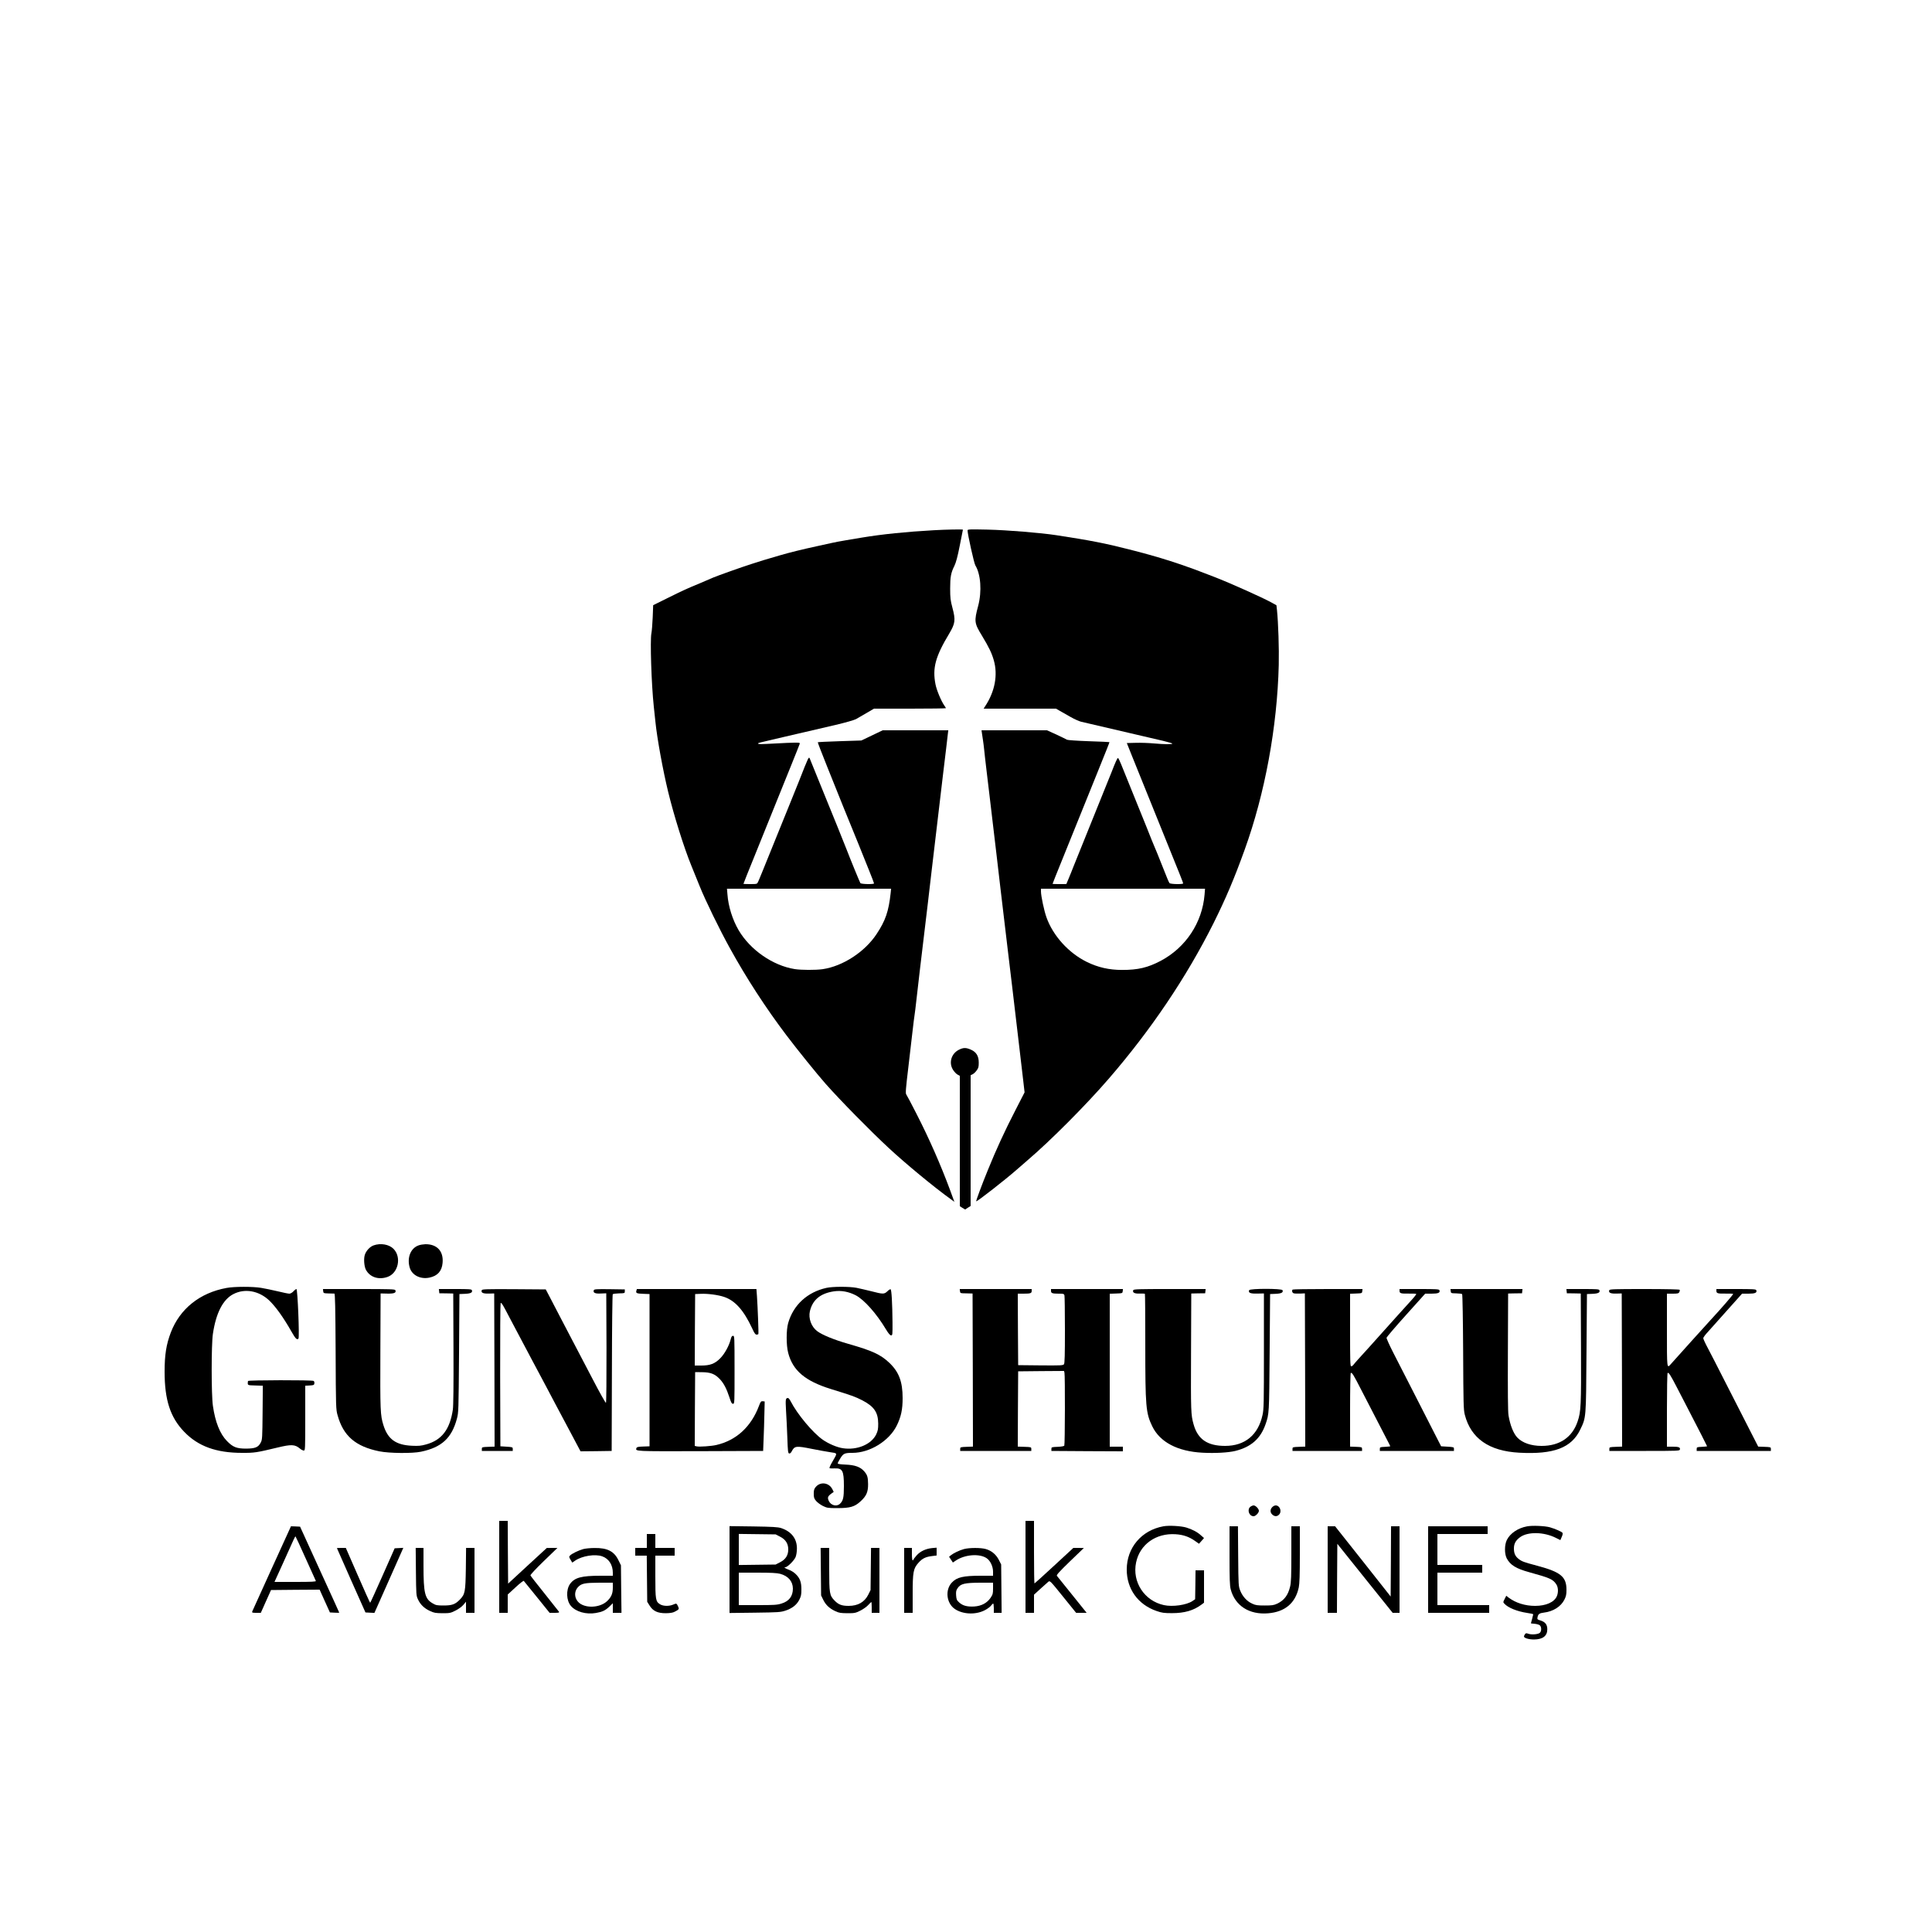 <?xml version="1.0" encoding="UTF-8" standalone="no"?> <svg xmlns="http://www.w3.org/2000/svg" version="1.0" width="2500pt" height="2500pt" viewBox="0 0 2500 2500" preserveAspectRatio="xMidYMid meet"><g transform="translate(0,2500) scale(0.1,-0.1)" fill="#000000" stroke="none"><path d="M12085 18139 c-359 -20 -672 -52 -930 -95 -49 -8 -144 -24 -209 -35 -66 -11 -147 -26 -180 -34 -34 -8 -126 -28 -205 -45 -167 -36 -351 -81 -469 -116 -192 -56 -253 -74 -362 -110 -139 -44 -451 -156 -500 -177 -19 -9 -96 -42 -170 -73 -185 -77 -199 -83 -416 -190 l-192 -95 -6 -157 c-4 -86 -11 -179 -17 -207 -18 -88 0 -659 31 -948 6 -56 15 -145 21 -197 22 -217 97 -627 165 -907 74 -305 205 -723 300 -955 25 -62 72 -179 105 -259 76 -190 259 -565 394 -809 214 -388 462 -770 731 -1126 139 -184 395 -501 508 -629 190 -215 580 -611 816 -830 217 -202 587 -507 798 -659 l52 -38 -11 29 c-6 15 -26 71 -45 123 -122 329 -272 670 -436 990 -66 129 -125 241 -131 248 -11 14 -7 69 27 352 13 113 36 306 50 430 14 124 28 236 31 250 3 14 14 106 25 205 11 99 31 275 45 390 30 249 66 549 101 845 14 118 36 307 49 420 82 686 110 923 149 1260 14 118 32 271 41 340 8 69 17 146 20 173 l6 47 -425 0 -424 0 -138 -66 -138 -66 -280 -9 c-154 -5 -282 -11 -284 -14 -2 -2 51 -140 118 -307 67 -167 165 -409 216 -538 52 -129 99 -244 104 -255 5 -11 43 -104 84 -206 41 -102 104 -259 140 -348 36 -90 66 -167 66 -172 0 -14 -168 -11 -177 4 -8 12 -136 324 -177 432 -34 87 -215 536 -226 560 -5 11 -61 148 -124 305 -63 157 -120 298 -127 313 -14 30 -14 30 -139 -288 -15 -38 -67 -167 -115 -285 -48 -118 -115 -285 -150 -370 -219 -541 -254 -628 -266 -652 -12 -27 -14 -28 -101 -28 -48 0 -88 1 -88 3 0 4 58 149 195 487 70 173 170 421 222 550 52 129 142 352 200 495 58 143 108 269 111 279 5 18 -1 19 -164 13 -93 -4 -210 -10 -261 -13 -114 -8 -153 3 -73 21 30 7 116 27 190 45 74 18 171 40 215 50 114 27 295 69 555 129 128 30 242 63 265 75 22 13 84 48 137 79 l97 57 465 0 c257 0 466 3 466 6 0 3 -9 19 -21 35 -40 57 -100 200 -114 275 -41 210 -1 358 177 654 79 133 85 175 42 337 -25 94 -29 126 -29 248 0 152 10 203 56 296 19 38 41 120 68 258 23 111 41 204 41 207 0 6 -221 2 -375 -7z m-560 -4696 c-26 -237 -67 -356 -181 -528 -152 -232 -438 -418 -699 -456 -93 -13 -276 -12 -361 1 -283 45 -576 248 -726 503 -79 135 -134 309 -145 465 l-6 72 1062 0 1062 0 -6 -57z"></path><path d="M12520 18137 c0 -47 84 -426 101 -453 70 -115 86 -334 37 -522 -54 -202 -51 -225 48 -387 91 -151 128 -227 154 -320 54 -189 14 -403 -111 -592 l-21 -33 469 0 468 0 50 -29 c28 -15 90 -51 139 -79 49 -28 110 -55 135 -61 68 -15 557 -129 626 -146 77 -19 275 -65 433 -101 67 -16 122 -32 122 -36 0 -11 -100 -10 -238 2 -64 6 -170 10 -234 8 l-117 -3 68 -170 c89 -221 313 -776 436 -1080 193 -476 225 -557 225 -566 0 -14 -166 -11 -177 4 -5 6 -17 32 -27 57 -10 25 -31 77 -46 115 -68 172 -121 302 -130 320 -5 11 -18 43 -29 70 -18 48 -58 147 -266 660 -54 132 -112 275 -129 319 -17 43 -35 78 -40 78 -8 -1 -34 -57 -80 -177 -13 -33 -67 -168 -121 -300 -54 -132 -110 -271 -125 -310 -15 -38 -71 -178 -125 -310 -54 -132 -110 -271 -125 -310 -15 -38 -41 -105 -59 -147 l-33 -78 -89 0 c-49 0 -89 1 -89 3 0 3 40 104 175 437 48 118 139 343 202 500 63 157 153 380 200 495 121 299 161 400 159 402 -1 2 -123 7 -270 12 -147 5 -273 14 -279 19 -7 5 -68 34 -135 66 l-124 56 -423 0 -424 0 5 -37 c3 -21 9 -63 14 -93 5 -30 11 -84 15 -120 3 -36 17 -155 30 -265 13 -110 31 -261 40 -335 15 -132 41 -350 90 -760 13 -113 35 -302 49 -420 33 -273 69 -576 101 -850 14 -118 37 -309 51 -425 44 -378 74 -627 99 -840 14 -115 34 -284 44 -375 l19 -165 -118 -230 c-137 -265 -250 -511 -357 -775 -77 -188 -156 -401 -151 -405 8 -8 372 276 518 404 41 36 107 93 145 126 300 256 755 713 1050 1054 550 636 1007 1315 1357 2013 159 320 268 575 404 953 263 728 421 1588 441 2390 5 216 -6 546 -23 711 l-7 62 -61 34 c-118 65 -532 251 -736 330 -239 93 -292 112 -430 160 -214 73 -407 130 -680 199 -305 78 -504 117 -943 184 -205 31 -632 66 -889 72 -231 5 -258 4 -258 -10z m3067 -4714 c-30 -362 -243 -684 -567 -856 -167 -88 -294 -118 -500 -118 -168 0 -312 33 -455 103 -236 115 -439 339 -524 578 -31 88 -71 276 -71 336 l0 34 1061 0 1062 0 -6 -77z"></path><path d="M12410 11417 c-102 -50 -137 -173 -75 -265 16 -24 41 -50 57 -58 l28 -15 0 -843 0 -844 34 -22 35 -21 35 23 36 23 0 846 0 846 24 11 c13 6 37 27 52 48 25 32 29 46 29 104 0 86 -32 138 -105 169 -61 26 -93 26 -150 -2z"></path><path d="M4835 8885 c-50 -17 -102 -75 -116 -129 -14 -51 -6 -143 15 -185 51 -97 162 -135 279 -95 141 48 186 257 78 365 -57 57 -166 76 -256 44z"></path><path d="M5417 8885 c-104 -36 -153 -161 -115 -289 30 -98 139 -153 256 -128 104 22 160 84 169 190 14 151 -71 243 -222 242 -27 -1 -67 -7 -88 -15z"></path><path d="M2931 8334 c-345 -63 -604 -270 -721 -577 -58 -153 -80 -287 -80 -505 0 -367 73 -593 254 -780 180 -187 414 -272 749 -272 160 -1 188 4 459 69 178 43 225 41 290 -14 16 -14 38 -25 49 -25 18 0 19 12 19 420 l0 419 58 3 c51 3 57 5 60 27 2 13 -2 28 -10 32 -19 13 -848 11 -849 -1 -7 -58 -11 -55 94 -58 l98 -3 -3 -347 c-3 -324 -4 -350 -23 -387 -32 -63 -72 -79 -190 -80 -123 0 -171 19 -248 98 -91 93 -152 246 -182 456 -21 143 -21 794 0 931 40 270 130 446 266 515 148 76 329 43 463 -83 84 -81 183 -219 286 -400 53 -94 72 -114 92 -94 15 15 -11 642 -26 642 -6 0 -24 -13 -39 -30 -17 -18 -39 -30 -53 -30 -14 0 -82 14 -152 31 -70 16 -165 37 -212 44 -106 18 -349 18 -449 -1z"></path><path d="M10694 8335 c-247 -55 -428 -221 -495 -455 -26 -90 -26 -287 0 -386 60 -230 220 -365 556 -469 260 -80 313 -99 399 -143 156 -80 209 -157 210 -303 0 -73 -4 -93 -27 -142 -64 -129 -248 -205 -430 -177 -76 11 -186 58 -259 109 -130 90 -332 332 -417 499 -12 23 -27 42 -34 42 -32 -1 -34 -14 -26 -160 5 -80 13 -237 17 -350 6 -181 9 -205 24 -208 10 -2 23 8 32 26 38 73 55 75 265 33 80 -16 185 -35 232 -42 100 -15 98 -6 31 -122 -25 -42 -42 -80 -38 -84 3 -4 31 -6 61 -4 107 5 125 -27 125 -229 0 -150 -9 -189 -51 -229 -43 -40 -117 -21 -144 36 -20 42 -14 61 29 93 l34 25 -18 36 c-44 85 -154 99 -214 28 -21 -25 -26 -41 -26 -87 0 -49 4 -63 30 -94 17 -20 56 -49 88 -65 54 -26 65 -28 187 -28 165 0 224 17 300 87 76 69 99 122 98 223 -1 91 -9 119 -52 168 -49 55 -118 80 -238 85 -70 3 -103 8 -103 16 0 6 16 37 35 67 38 61 55 69 157 69 224 0 473 154 571 351 57 115 77 209 77 358 0 214 -49 341 -176 460 -113 105 -215 152 -529 242 -179 51 -339 116 -402 165 -75 57 -114 165 -93 257 35 147 136 231 311 257 95 14 190 -4 282 -51 110 -58 269 -236 392 -442 32 -53 53 -77 66 -77 18 0 19 9 18 168 -2 244 -12 425 -25 429 -6 2 -25 -10 -42 -27 -40 -38 -56 -38 -206 1 -66 16 -154 37 -195 45 -94 17 -304 17 -387 -1z"></path><path d="M4182 8293 c3 -27 5 -28 68 -30 36 -1 70 -2 77 -2 9 -1 13 -177 16 -748 3 -729 4 -750 25 -825 74 -269 232 -405 540 -468 130 -26 427 -29 540 -5 267 56 397 176 464 426 22 82 22 99 28 849 l5 765 72 3 c74 3 101 17 89 47 -4 13 -37 15 -216 15 l-211 0 3 -27 3 -28 90 -1 90 -2 3 -713 c2 -485 -1 -738 -8 -789 -38 -257 -144 -396 -347 -451 -64 -18 -96 -21 -183 -17 -209 10 -312 85 -369 268 -40 129 -42 185 -39 959 l3 744 86 -2 c90 -2 119 10 105 44 -5 13 -65 15 -471 15 l-466 0 3 -27z"></path><path d="M6234 8305 c-13 -32 16 -46 90 -44 l71 2 3 -991 2 -991 -82 -3 c-81 -3 -83 -4 -83 -28 l0 -25 200 0 200 0 0 25 c0 24 -3 25 -80 30 l-80 5 -3 918 c-1 505 2 925 6 934 7 11 22 -10 61 -83 28 -55 72 -137 97 -184 55 -102 119 -224 249 -470 54 -102 108 -203 120 -225 12 -22 51 -94 85 -160 35 -66 77 -147 95 -180 18 -33 99 -185 180 -338 l147 -277 202 2 201 3 3 1010 c1 597 6 1013 11 1018 5 5 42 10 83 11 71 1 73 2 73 26 l0 25 -198 3 c-170 2 -198 0 -203 -13 -13 -33 16 -47 90 -43 l71 3 3 -704 c1 -391 -2 -709 -7 -714 -4 -4 -79 127 -171 305 -159 304 -201 386 -300 573 -26 50 -84 160 -128 245 -44 85 -103 198 -130 250 l-50 95 -411 3 c-361 2 -412 0 -417 -13z"></path><path d="M8235 8299 c-10 -32 3 -38 90 -41 l80 -3 0 -985 0 -985 -82 -3 c-63 -2 -83 -6 -87 -19 -17 -44 -30 -43 828 -41 l811 3 6 155 c4 85 8 229 10 320 l4 165 -25 3 c-22 2 -28 -4 -49 -60 -102 -271 -293 -446 -551 -506 -62 -15 -223 -26 -254 -18 l-26 6 2 478 3 477 90 -1 c109 -1 164 -22 227 -87 52 -54 89 -124 126 -237 22 -69 31 -85 47 -85 20 0 20 7 20 440 0 428 -1 440 -19 440 -15 0 -23 -12 -32 -50 -21 -82 -79 -186 -135 -242 -69 -70 -131 -93 -244 -93 l-85 0 2 463 3 462 75 3 c89 4 224 -14 300 -40 143 -48 254 -174 362 -405 28 -63 43 -83 57 -83 11 0 22 3 24 8 5 8 -8 337 -18 490 l-7 92 -773 0 -774 0 -6 -21z"></path><path d="M12422 8293 c3 -28 4 -28 83 -29 l80 -2 3 -990 2 -991 -82 -3 c-81 -3 -83 -4 -83 -28 l0 -25 460 0 460 0 0 25 c0 25 -2 25 -88 28 l-87 3 2 487 3 487 296 3 297 2 6 -22 c9 -34 7 -931 -2 -945 -5 -7 -39 -13 -87 -15 -78 -3 -80 -4 -80 -28 l0 -25 463 -3 462 -2 0 30 0 30 -85 0 -85 0 0 990 0 989 83 3 c81 3 82 3 85 31 l3 27 -465 0 -466 0 0 -24 c0 -30 16 -36 100 -36 62 0 68 -2 74 -22 3 -13 6 -215 6 -449 0 -324 -3 -429 -12 -442 -12 -16 -39 -17 -303 -15 l-290 3 -3 463 -2 462 74 0 c91 0 106 5 106 36 l0 24 -466 0 -465 0 3 -27z"></path><path d="M14664 8305 c-12 -31 16 -46 83 -44 35 1 65 0 68 -3 3 -3 5 -299 5 -659 0 -800 7 -883 90 -1055 99 -205 327 -325 650 -342 161 -9 336 1 425 23 204 51 326 158 391 345 47 135 47 132 53 925 l6 760 72 3 c74 3 101 17 89 47 -8 23 -424 23 -432 0 -14 -34 15 -46 105 -44 l86 2 0 -744 c0 -683 -1 -751 -18 -829 -56 -258 -227 -400 -484 -400 -229 0 -354 85 -408 279 -35 124 -36 160 -33 930 l3 763 90 2 90 1 3 28 3 27 -466 0 c-406 0 -466 -2 -471 -15z"></path><path d="M16727 8313 c-14 -13 -6 -42 13 -48 11 -4 48 -5 83 -4 l62 3 3 -992 2 -991 -82 -3 c-81 -3 -83 -4 -83 -28 l0 -25 450 0 450 0 0 25 c0 24 -2 25 -77 28 l-78 3 0 474 c0 261 4 476 9 479 15 10 36 -24 138 -224 193 -374 266 -516 319 -617 30 -56 54 -105 54 -107 0 -3 -30 -6 -67 -8 -65 -3 -68 -4 -68 -28 l0 -25 480 0 479 0 0 25 c1 24 -2 25 -83 30 l-83 5 -92 180 c-51 99 -171 335 -268 525 -97 190 -215 421 -263 514 -47 93 -85 177 -83 186 2 9 115 142 252 294 l248 276 83 0 c86 0 114 12 101 45 -5 13 -42 15 -261 15 l-255 0 0 -24 c0 -32 18 -37 122 -35 49 1 91 -1 95 -5 3 -3 -36 -52 -88 -108 -107 -117 -104 -114 -144 -159 -38 -43 -376 -420 -390 -435 -83 -90 -183 -201 -193 -216 -7 -10 -20 -18 -28 -18 -12 0 -14 67 -14 470 l0 469 78 3 c76 3 77 3 80 31 l3 27 -449 0 c-247 0 -452 -3 -455 -7z"></path><path d="M18772 8293 c3 -27 5 -28 71 -29 38 -1 72 -5 77 -10 5 -5 11 -340 13 -749 3 -670 5 -747 21 -810 79 -308 313 -472 706 -493 446 -24 675 63 788 299 77 159 75 140 81 994 l6 760 72 3 c74 3 101 17 89 47 -4 13 -37 15 -216 15 l-211 0 3 -27 3 -28 90 -1 90 -2 3 -703 c3 -750 0 -824 -44 -953 -69 -205 -232 -316 -466 -316 -135 0 -248 39 -314 108 -51 54 -93 161 -114 287 -8 49 -10 297 -8 824 l3 753 90 2 90 1 3 28 3 27 -466 0 -466 0 3 -27z"></path><path d="M20824 8305 c-13 -32 16 -46 90 -44 l71 2 3 -991 2 -991 -82 -3 c-81 -3 -83 -4 -83 -28 l0 -25 455 0 c437 0 455 1 458 19 6 28 -15 36 -95 36 l-73 0 0 474 c0 261 4 477 9 480 14 9 35 -23 121 -189 45 -88 113 -218 150 -290 125 -241 240 -466 240 -470 0 -2 -30 -5 -67 -7 -65 -3 -68 -4 -68 -28 l0 -25 480 0 480 0 0 25 c0 24 -2 25 -82 28 l-82 3 -172 337 c-94 185 -228 447 -297 582 -68 135 -151 295 -183 356 -33 61 -59 119 -59 128 0 9 26 45 58 79 31 34 144 160 250 280 l194 217 83 0 c86 0 114 12 101 45 -5 13 -42 15 -261 15 l-255 0 0 -24 c0 -32 18 -37 122 -35 49 1 91 -1 95 -4 5 -5 -155 -190 -296 -342 -39 -42 -428 -473 -511 -567 -51 -58 -50 -64 -50 442 l0 470 75 0 c64 0 76 3 85 20 6 11 8 25 5 30 -4 6 -173 10 -456 10 -392 0 -450 -2 -455 -15z"></path><path d="M16179 5502 c-45 -38 -16 -122 43 -122 25 0 68 44 68 70 0 26 -43 70 -68 70 -11 0 -30 -8 -43 -18z"></path><path d="M16462 5497 c-28 -30 -28 -68 1 -95 29 -27 61 -28 87 -2 41 41 12 120 -43 120 -13 0 -33 -10 -45 -23z"></path><path d="M6460 4725 l0 -595 55 0 55 0 0 119 0 118 101 93 c56 52 104 89 107 83 4 -5 81 -101 171 -211 l163 -202 65 0 c49 0 62 3 57 13 -5 6 -88 112 -186 235 -98 122 -181 228 -184 236 -3 8 66 82 172 185 l177 171 -69 0 -69 -1 -250 -230 -250 -231 -3 406 -2 406 -55 0 -55 0 0 -595z"></path><path d="M13270 4725 l0 -595 55 0 55 0 0 118 0 117 82 75 c45 41 92 83 103 92 21 17 24 14 191 -193 l169 -209 68 0 68 0 -187 233 c-103 127 -192 238 -198 246 -8 10 28 50 169 187 l180 173 -68 1 -68 0 -249 -230 c-136 -126 -251 -230 -254 -230 -3 0 -6 182 -6 405 l0 405 -55 0 -55 0 0 -595z"></path><path d="M15055 5250 c-283 -51 -475 -277 -475 -560 0 -251 145 -453 385 -536 70 -24 95 -28 200 -28 163 0 280 34 383 111 l32 24 0 210 0 209 -55 0 -55 0 -2 -187 -3 -187 -34 -23 c-77 -52 -257 -78 -370 -53 -253 55 -413 299 -360 552 49 234 257 382 512 365 96 -6 173 -32 248 -85 l54 -38 33 37 32 37 -40 35 c-46 43 -114 78 -190 101 -66 20 -225 29 -295 16z"></path><path d="M19760 5249 c-117 -21 -219 -90 -262 -177 -31 -64 -31 -179 -1 -237 46 -87 121 -133 293 -180 265 -73 304 -90 347 -154 27 -39 30 -104 9 -155 -33 -78 -140 -126 -282 -126 -129 0 -250 38 -341 106 l-32 25 -21 -42 c-21 -40 -21 -42 -3 -61 47 -52 166 -100 293 -119 44 -6 80 -14 80 -18 0 -3 -7 -31 -15 -61 -8 -30 -15 -56 -15 -56 0 -1 23 -4 51 -6 28 -3 58 -12 66 -21 21 -21 21 -73 0 -94 -20 -21 -106 -29 -149 -14 -28 10 -35 9 -45 -6 -7 -9 -13 -22 -13 -29 0 -20 63 -39 130 -39 114 1 172 46 172 132 0 60 -26 94 -85 113 -45 14 -47 16 -41 45 8 39 24 51 82 58 120 14 221 78 266 169 21 42 26 66 26 127 0 168 -74 229 -377 310 -176 47 -198 55 -240 87 -45 34 -63 73 -63 136 0 64 23 105 80 147 100 73 308 69 463 -9 l58 -29 18 42 c12 26 15 46 9 53 -11 15 -100 53 -163 71 -66 18 -226 25 -295 12z"></path><path d="M3518 4708 c-136 -299 -250 -551 -254 -560 -5 -16 1 -18 52 -18 l59 0 66 148 66 147 315 3 314 2 66 -147 67 -148 60 -3 c34 -2 61 -2 61 0 0 2 -114 253 -254 558 l-253 555 -59 3 -59 2 -247 -542z m437 127 c70 -154 129 -286 132 -292 4 -10 -53 -13 -265 -13 l-270 0 114 251 c63 138 123 272 134 297 11 25 22 43 24 41 3 -2 62 -130 131 -284z"></path><path d="M9440 4690 l0 -562 328 4 c305 4 332 6 394 26 90 30 146 74 181 141 23 46 27 67 27 135 0 95 -19 145 -75 199 -20 20 -58 44 -84 53 -52 19 -73 34 -49 34 27 0 115 87 133 132 10 26 17 70 17 112 0 127 -72 219 -205 263 -43 13 -107 17 -359 21 l-308 4 0 -562z m655 425 c71 -36 105 -90 105 -165 0 -75 -34 -129 -105 -165 l-58 -30 -239 -3 -238 -3 0 201 0 201 238 -3 239 -3 58 -30z m0 -480 c104 -28 164 -97 165 -191 0 -99 -49 -164 -148 -194 -56 -18 -94 -20 -308 -20 l-244 0 0 210 0 210 238 0 c182 0 252 -4 297 -15z"></path><path d="M15910 4872 c0 -307 3 -389 15 -437 56 -213 240 -332 485 -311 218 18 353 132 396 335 10 50 14 156 14 429 l0 362 -55 0 -55 0 0 -357 c0 -286 -3 -371 -16 -423 -26 -112 -78 -180 -169 -222 -43 -20 -66 -23 -160 -23 -94 0 -118 3 -162 24 -67 30 -124 92 -154 167 -23 58 -24 66 -27 447 l-3 387 -55 0 -54 0 0 -378z"></path><path d="M17180 4690 l0 -560 60 0 60 0 2 446 3 447 358 -447 358 -446 45 0 44 0 0 560 0 560 -55 0 -55 0 -2 -454 -3 -455 -359 455 -360 454 -48 0 -48 0 0 -560z"></path><path d="M18480 4690 l0 -560 395 0 395 0 0 50 0 50 -335 0 -335 0 0 210 0 210 290 0 290 0 0 50 0 50 -290 0 -290 0 0 200 0 200 325 0 325 0 0 50 0 50 -385 0 -385 0 0 -560z"></path><path d="M8370 5060 l0 -90 -75 0 -75 0 0 -50 0 -50 74 0 75 0 3 -298 3 -299 30 -48 c44 -72 104 -100 210 -100 57 1 90 6 115 19 59 31 61 34 43 72 -19 39 -19 39 -66 19 -52 -21 -125 -19 -165 5 -58 36 -62 59 -62 360 l0 270 125 0 125 0 0 50 0 50 -125 0 -125 0 0 90 0 90 -55 0 -55 0 0 -90z"></path><path d="M4360 4967 c0 -1 83 -189 184 -417 l185 -415 58 -3 58 -3 137 308 c75 170 159 359 187 421 l50 113 -56 -3 -56 -3 -156 -352 c-86 -194 -158 -353 -161 -353 -3 0 -75 160 -160 355 l-155 355 -57 0 c-32 0 -58 -1 -58 -3z"></path><path d="M5382 4663 c3 -297 4 -310 26 -358 31 -68 83 -118 156 -151 53 -25 73 -28 161 -29 94 0 105 2 167 33 40 20 81 49 103 74 l35 42 0 -72 0 -72 55 0 55 0 0 420 0 420 -54 0 -55 0 -3 -267 c-5 -302 -10 -332 -77 -401 -60 -62 -101 -77 -211 -77 -86 0 -100 3 -142 28 -100 58 -118 131 -118 485 l0 232 -51 0 -50 0 3 -307z"></path><path d="M7547 4955 c-61 -17 -149 -60 -170 -83 -15 -16 -15 -20 6 -55 l22 -37 38 26 c90 61 258 88 350 55 85 -30 137 -110 137 -213 l0 -38 -157 0 c-251 0 -338 -24 -398 -108 -52 -76 -47 -213 12 -282 64 -76 197 -114 324 -92 86 15 121 32 177 85 l42 41 0 -62 0 -62 56 0 56 0 -4 308 -3 307 -33 67 c-56 115 -143 159 -309 157 -54 0 -120 -7 -146 -14z m383 -500 c0 -78 -21 -125 -78 -177 -82 -74 -239 -91 -335 -35 -81 48 -99 151 -39 218 44 49 87 58 280 59 l172 0 0 -65z"></path><path d="M10622 4663 l3 -308 28 -57 c33 -67 80 -111 157 -147 47 -22 69 -25 155 -26 93 0 105 2 167 33 36 18 82 50 102 72 20 22 38 40 41 40 3 0 5 -31 5 -70 l0 -70 50 0 50 0 0 420 0 420 -54 0 -55 0 -3 -272 -3 -273 -28 -57 c-49 -99 -134 -148 -256 -148 -88 0 -131 16 -182 69 -65 67 -69 92 -69 410 l0 271 -56 0 -55 0 3 -307z"></path><path d="M11700 4550 l0 -420 55 0 55 0 0 242 c0 288 8 331 76 407 49 55 92 76 177 86 l57 7 0 51 0 50 -58 -5 c-82 -8 -155 -42 -202 -96 -22 -25 -40 -49 -40 -53 0 -5 -4 -9 -10 -9 -6 0 -10 33 -10 80 l0 80 -50 0 -50 0 0 -420z"></path><path d="M12473 4955 c-59 -16 -137 -54 -170 -81 l-22 -19 25 -37 24 -37 36 24 c117 80 308 95 401 32 47 -31 83 -107 83 -174 l0 -53 -158 0 c-227 0 -310 -19 -374 -87 -91 -95 -72 -268 37 -343 101 -69 264 -78 383 -19 34 17 72 44 84 60 12 16 25 29 30 29 4 0 8 -27 8 -60 l0 -60 51 0 50 0 -3 313 -3 313 -30 59 c-36 70 -93 118 -167 140 -64 19 -214 19 -285 0z m377 -509 c0 -67 -3 -78 -32 -122 -47 -68 -119 -106 -212 -112 -90 -5 -148 10 -194 52 -32 29 -36 40 -40 92 -3 50 0 65 20 94 38 56 91 69 291 70 l167 0 0 -74z"></path></g></svg> 